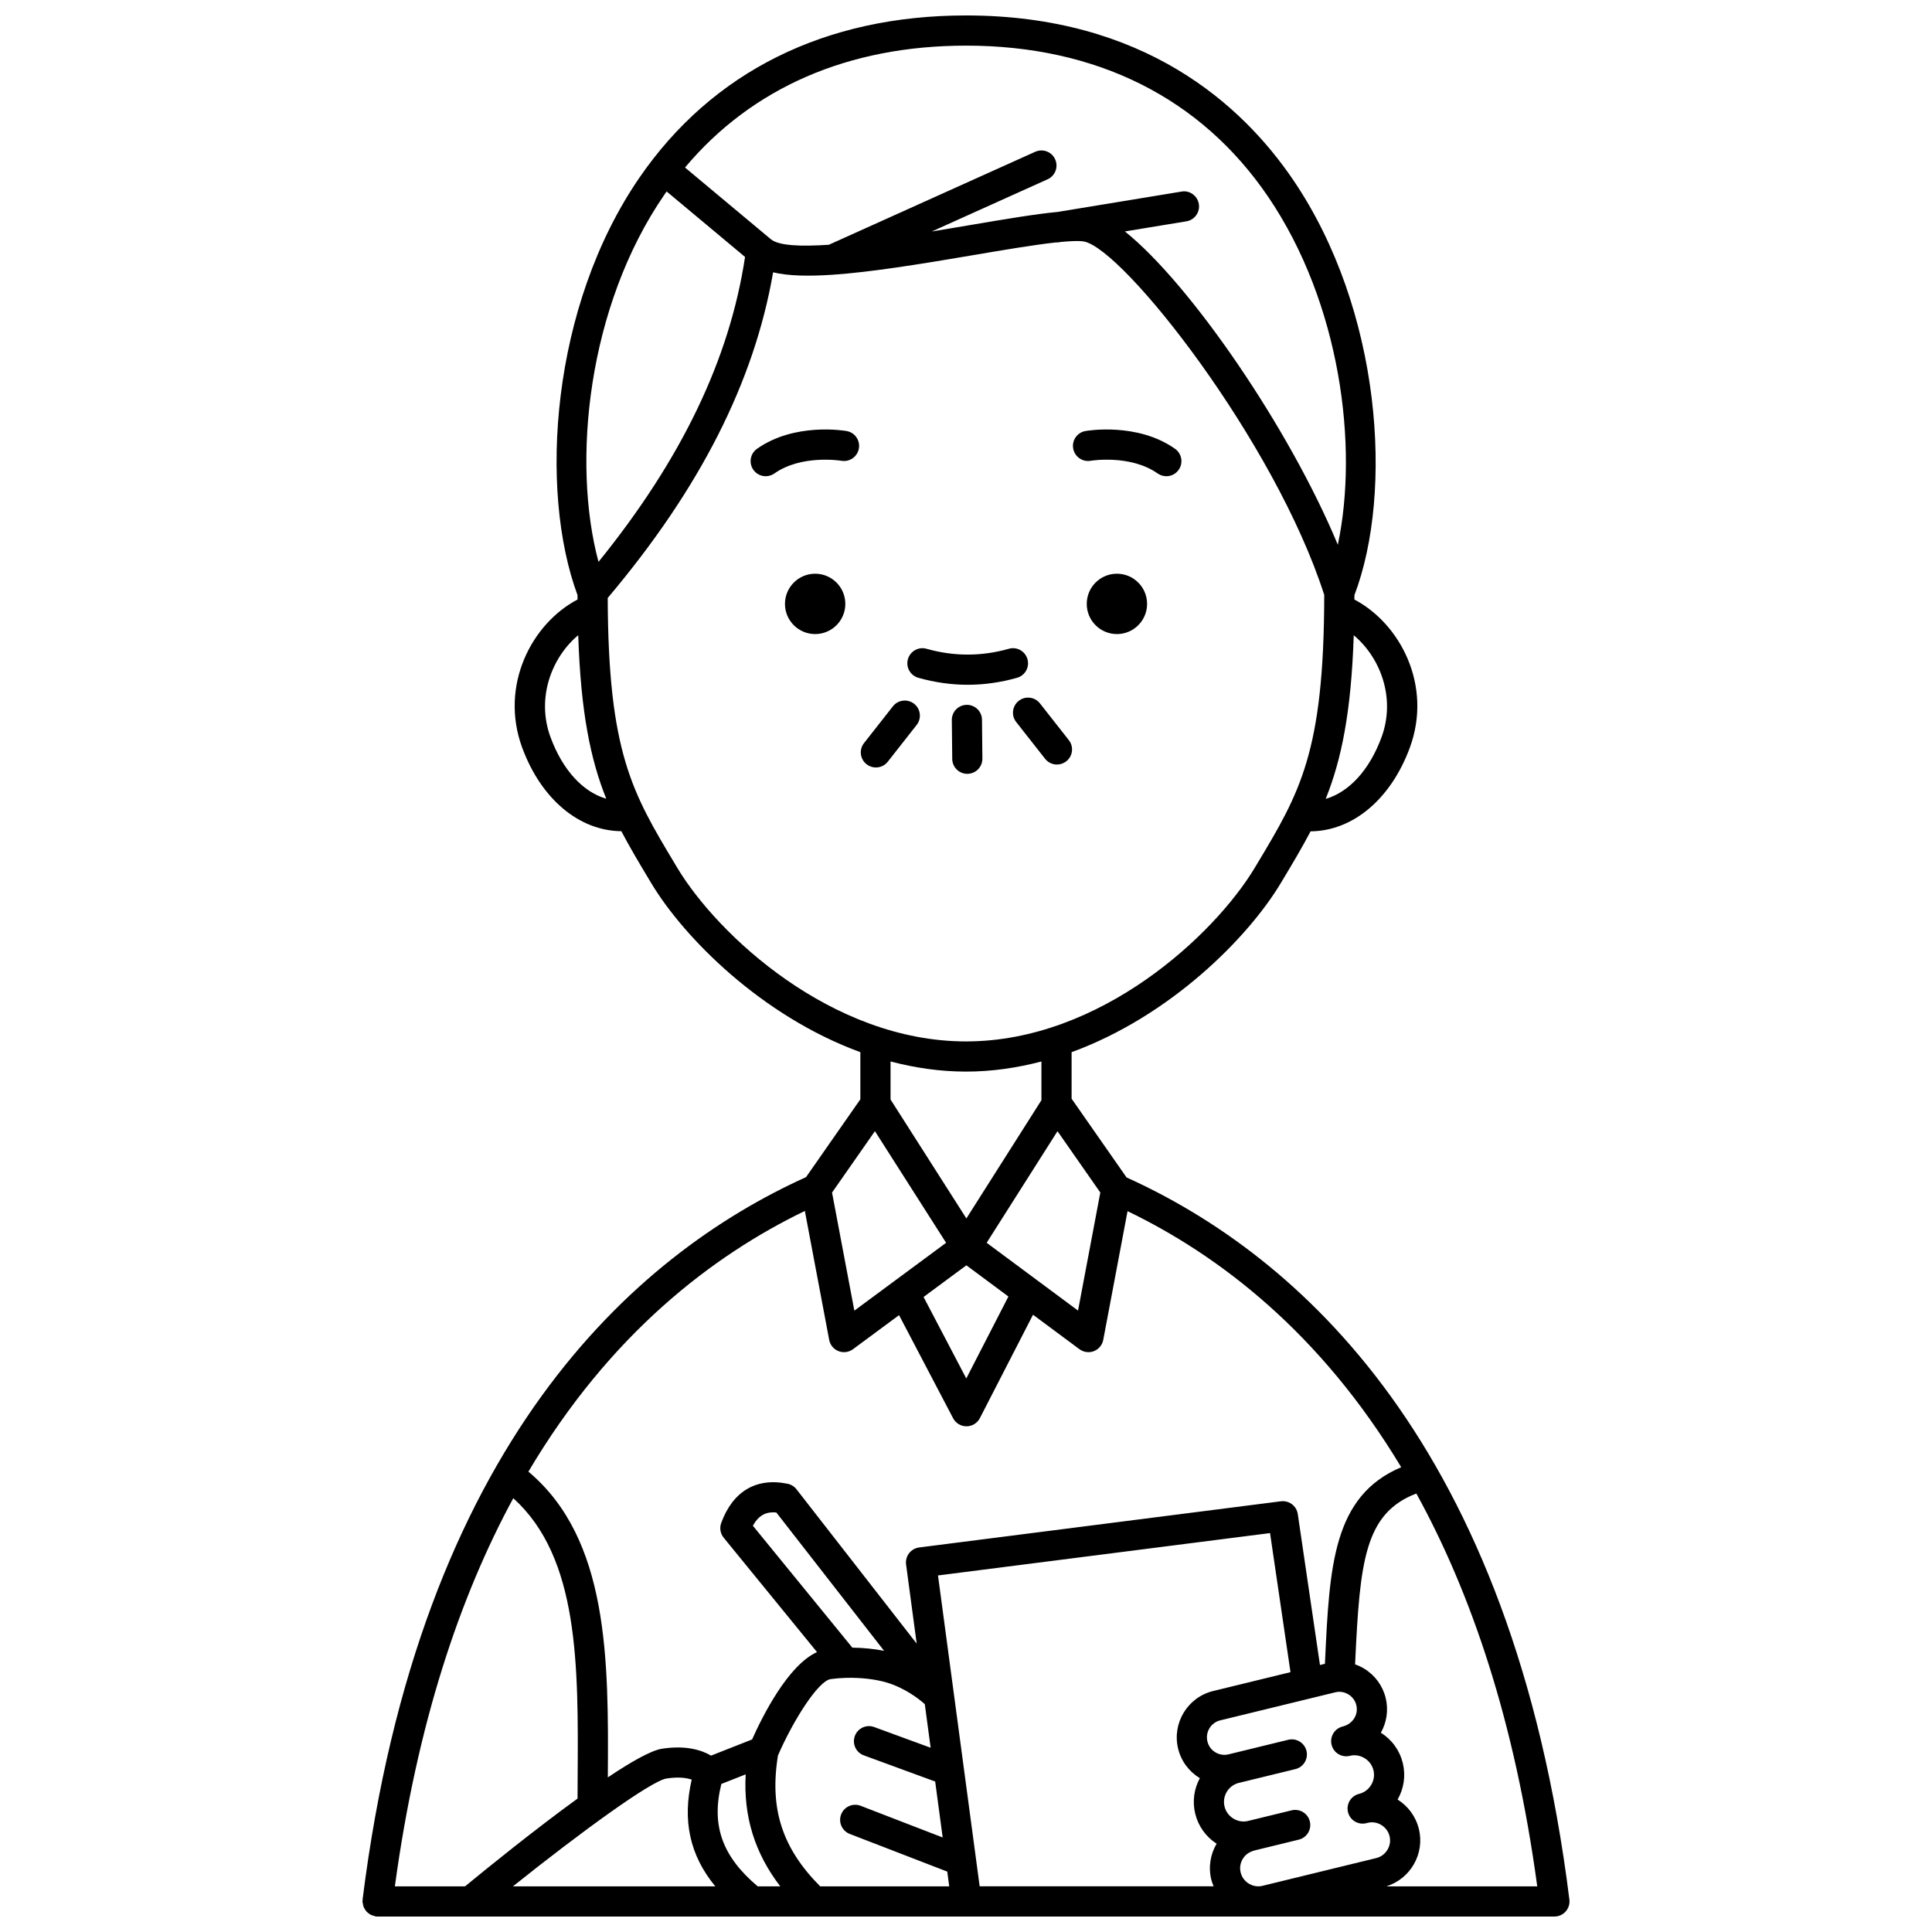 <?xml version="1.0" encoding="UTF-8"?>
<!-- Uploaded to: ICON Repo, www.iconrepo.com, Generator: ICON Repo Mixer Tools -->
<svg width="800px" height="800px" version="1.1" viewBox="144 144 512 512" xmlns="http://www.w3.org/2000/svg">
 <defs>
  <clipPath id="a">
   <path d="m240 148.09h320v503.81h-320z"/>
  </clipPath>
 </defs>
 <path d="m447.99 304.04c0 4.414-3.582 7.996-7.996 7.996-4.418 0-7.996-3.582-7.996-7.996 0-4.418 3.578-8 7.996-8 4.414 0 7.996 3.582 7.996 8"/>
 <path d="m433.02 266.11c0.109-0.02 10.547-1.727 17.77 3.363 0.699 0.492 1.504 0.73 2.301 0.73 1.254 0 2.496-0.586 3.269-1.695 1.273-1.805 0.84-4.297-0.965-5.574-9.98-7.035-23.199-4.801-23.754-4.703-2.168 0.383-3.613 2.445-3.238 4.617 0.375 2.172 2.453 3.637 4.617 3.262z"/>
 <path d="m368.02 304.04c0 4.414-3.582 7.996-7.996 7.996-4.418 0-8-3.582-8-7.996 0-4.418 3.582-8 8-8 4.414 0 7.996 3.582 7.996 8"/>
 <path d="m368.37 258.23c-0.559-0.098-13.77-2.336-23.754 4.703-1.805 1.273-2.238 3.766-0.965 5.574 0.781 1.105 2.016 1.695 3.269 1.695 0.797 0 1.598-0.238 2.301-0.73 7.172-5.059 17.52-3.402 17.766-3.363 2.168 0.375 4.242-1.07 4.625-3.246 0.383-2.176-1.066-4.25-3.242-4.633z"/>
 <path d="m387.37 323.62c4.332 1.23 8.734 1.852 13.082 1.852s8.75-0.621 13.082-1.852c2.125-0.602 3.359-2.812 2.754-4.934-0.602-2.125-2.816-3.367-4.934-2.754-7.254 2.055-14.57 2.055-21.812 0-2.106-0.609-4.332 0.633-4.934 2.754-0.602 2.125 0.637 4.336 2.762 4.934z"/>
 <g clip-path="url(#a)">
  <path d="m442.54 456.02-14.555-20.852v-12.332c26.141-9.543 46.75-30.328 55.418-44.773l0.504-0.84c2.734-4.555 5.203-8.691 7.41-12.91 11.152-0.082 21.277-8.496 26.309-22.195 6.031-16.398-2.492-32.801-14.699-39.234 0-0.398 0.012-0.77 0.012-1.172 10.383-27.293 7.195-75.578-16.262-110.08-13.504-19.859-39.504-43.539-86.672-43.539-37.289 0-67.219 14.867-86.551 42.996-23.445 34.109-26.711 82.762-16.406 110.62 0 0.402 0.012 0.773 0.012 1.168-12.199 6.418-20.707 22.832-14.676 39.246 5.027 13.676 15.137 22.062 26.281 22.152 2.203 4.211 4.672 8.344 7.402 12.895l0.539 0.898c8.668 14.441 29.266 35.223 55.398 44.766v12.496l-14.395 20.621c-45.484 20.586-102.37 70.508-117.52 191.46-0.012 0.09 0.023 0.164 0.02 0.246-0.008 0.09-0.055 0.16-0.055 0.25 0 0.188 0.082 0.352 0.109 0.535 0.035 0.273 0.066 0.531 0.16 0.785 0.082 0.242 0.211 0.453 0.34 0.672 0.133 0.223 0.258 0.438 0.43 0.633 0.168 0.191 0.363 0.34 0.566 0.496 0.203 0.156 0.395 0.309 0.633 0.426 0.234 0.121 0.492 0.184 0.75 0.25 0.18 0.047 0.332 0.152 0.52 0.176 0.16 0.012 0.324 0.023 0.488 0.023h0.004 233.33c0.02 0 0.035 0.004 0.055 0.004 0.012 0 0.02-0.004 0.031-0.004h78.465c1.148 0 2.238-0.492 3-1.352 0.758-0.859 1.113-2.004 0.973-3.144-15.078-120.88-71.895-170.79-117.37-191.38zm-42.441 23.301 11.141 8.27-11.164 21.715-11.32-21.594zm5.375-5.969 18.773-29.574 11.348 16.258-5.906 31.285zm104.65-133.99c-3.215 8.734-8.617 14.551-14.805 16.355 4.168-10.363 6.758-22.902 7.438-43.363 6.957 5.789 11.215 16.535 7.367 27.008zm-110.12-183.27c34.566 0 62.246 13.848 80.059 40.039 19.203 28.25 23.996 66.195 18.473 92.238-12.809-30.836-39.117-69.18-56.426-83.035l16.297-2.68c2.18-0.355 3.656-2.414 3.297-4.59-0.359-2.18-2.43-3.691-4.594-3.293l-32.797 5.391c-5.746 0.539-13.633 1.852-23.852 3.59-2.902 0.496-6.148 1.047-9.535 1.598l30.699-13.836c2.016-0.91 2.91-3.273 2.004-5.289s-3.273-2.906-5.285-2.004l-54.684 24.641c-7.387 0.504-13.25 0.27-15.332-1.434-0.031-0.031-0.066-0.059-0.102-0.082l-22.691-18.953c17.754-21.172 43.309-32.301 74.469-32.301zm-79.957 39.531c0.203-0.297 0.406-0.586 0.613-0.887l20.785 17.359c-4.098 27.117-16.836 53.637-38.836 80.809-7.113-26.508-2.918-67.676 17.438-97.281zm-30.156 143.74c-3.856-10.484 0.391-21.238 7.344-27.027 0.676 20.453 3.266 32.984 7.434 43.34-6.18-1.793-11.57-7.602-14.777-16.312zm33.574 34.582-0.539-0.902c-11.395-18.984-17.727-29.598-17.875-70.578 24.418-28.926 38.812-57.23 43.832-86.297 3.969 0.957 9.281 1.074 15.727 0.645 0.004 0 0.012 0.004 0.016 0.004 0.008 0 0.02-0.008 0.027-0.008 9.793-0.664 22.266-2.641 37.148-5.176 8.023-1.363 16.195-2.75 22.086-3.391 0.035 0 0.062 0.016 0.102 0.016 0.215 0 0.434-0.016 0.652-0.055l0.484-0.078c2.715-0.258 4.902-0.344 6.129-0.121 10.469 1.926 50.605 52.93 63.684 93.66-0.062 41.711-6.41 52.32-17.895 71.445l-0.504 0.84c-10.676 17.801-40.898 46.039-76.535 46.039-35.641 0-65.859-28.238-76.539-46.043zm76.539 54.039c6.883 0 13.562-0.996 19.984-2.68v10.258l-19.887 31.336-20.098-31.516v-10.082c6.426 1.684 13.109 2.684 20 2.684zm-24.141 15.785 18.863 29.586-24.316 17.98-5.91-31.297zm-18.57 21.148 6.449 34.164c0.25 1.352 1.188 2.481 2.469 2.981 0.473 0.188 0.969 0.277 1.461 0.277 0.844 0 1.68-0.266 2.379-0.785l12.207-9.027 14.32 27.316c0.691 1.32 2.055 2.144 3.543 2.144h0.016c1.496-0.008 2.859-0.844 3.543-2.172l14.078-27.395 12.301 9.129c0.699 0.52 1.535 0.789 2.383 0.789 0.492 0 0.988-0.09 1.457-0.273 1.285-0.504 2.219-1.629 2.473-2.984l6.438-34.113c24.09 11.629 51.008 32.059 72.523 67.859-18.094 7.652-19 26.246-20.18 51.289l-0.039 0.809-1.312 0.32-5.879-40c-0.32-2.156-2.281-3.644-4.461-3.387l-95.883 12.238c-1.055 0.137-2.016 0.688-2.668 1.531-0.648 0.844-0.93 1.914-0.793 2.969l2.812 20.977-31.852-40.895c-0.582-0.75-1.414-1.266-2.348-1.461-8.297-1.723-14.535 1.988-17.605 10.395-0.484 1.324-0.234 2.805 0.66 3.898l24.73 30.312c-7.68 3.461-14.434 16.949-17.203 23.152l-10.875 4.285c-2.367-1.395-6.512-2.828-13.02-1.824-2.848 0.438-8.121 3.426-14.336 7.59 0.203-31.086 0.316-63.109-21.051-81.023 21.648-36.555 48.902-57.32 73.262-69.086zm139.59 141.49c0.535 2.133 2.688 3.43 4.824 2.91 1.34-0.336 2.727-0.109 3.918 0.617 1.191 0.723 2.023 1.855 2.352 3.195 0.328 1.336 0.109 2.727-0.617 3.914-0.711 1.168-1.816 1.996-3.117 2.336-0.059 0.016-0.105 0.027-0.105 0.027-2.141 0.535-3.434 2.703-2.906 4.84 0.531 2.141 2.695 3.441 4.832 2.922 0.051-0.016 0.105-0.027 0.16-0.039l0.223-0.059c1.234-0.301 2.519-0.098 3.617 0.574 1.105 0.672 1.879 1.723 2.18 2.961 0.305 1.238 0.102 2.527-0.57 3.625-0.668 1.105-1.719 1.879-2.957 2.18l-30.129 7.348c-1.234 0.309-2.527 0.102-3.625-0.57-1.105-0.672-1.879-1.723-2.18-2.957-0.305-1.238-0.102-2.527 0.57-3.629 0.672-1.105 1.719-1.875 3.32-2.266h0.008 0.004s0.004 0 0.004-0.004l11.492-2.805c2.148-0.523 3.461-2.688 2.938-4.832-0.52-2.148-2.691-3.457-4.832-2.938l-11.504 2.805c-1.336 0.34-2.727 0.109-3.918-0.617-1.191-0.723-2.023-1.855-2.352-3.195-0.68-2.773 1.027-5.586 3.797-6.269h0.012 0.004l14.965-3.652c2.148-0.523 3.461-2.688 2.938-4.836-0.523-2.144-2.688-3.453-4.832-2.934l-14.969 3.652h-0.004l-0.844 0.207c-2.469 0.609-5-0.914-5.602-3.406-0.609-2.484 0.918-5 3.402-5.602l30.461-7.426c1.184-0.301 2.43-0.102 3.5 0.547 1.062 0.648 1.812 1.664 2.098 2.856 0.602 2.469-0.898 4.961-3.625 5.66h-0.004c-0.105 0.027-0.203 0.055-0.305 0.082v0.004h-0.004c-1.973 0.652-3.129 2.727-2.617 4.773zm-135.53 37.492c-10.062-10.102-13.473-20.574-11.184-34.688 4.035-9.297 10.676-19.77 13.957-20.23 1.227-0.172 2.512-0.277 3.816-0.32 0.113 0.004 0.234-0.004 0.348-0.012 3.754-0.094 7.656 0.336 10.652 1.227 4.856 1.438 8.535 4.328 10.137 5.738l1.547 11.555-14.957-5.484c-2.078-0.766-4.371 0.305-5.129 2.375-0.758 2.074 0.305 4.375 2.379 5.129l18.91 6.934 1.988 14.828-21.738-8.398c-2.059-0.793-4.375 0.227-5.172 2.289-0.797 2.059 0.227 4.375 2.289 5.172l25.836 9.98 0.516 3.906zm-16.559 0c-9.383-7.902-12.371-16.156-9.629-27.133l6.445-2.539c-0.609 11.203 2.418 20.871 9.16 29.672zm-96.152 0c5.875-43.148 17.211-76.742 31.383-102.86 17.422 15.746 17.25 44.133 17.055 74.086l-0.027 5.516c-11.41 8.285-23.711 18.242-29.812 23.262zm71.977-28.574c3.332-0.512 5.441-0.137 6.688 0.297-2.508 10.852-0.508 20.066 6.25 28.277h-53.617c17.914-14.328 36.629-27.949 40.68-28.574zm22.902-66.984c1.715-3.156 3.941-3.731 6.211-3.516l28.562 36.668c-2.621-0.527-5.516-0.812-8.414-0.848zm49.055 13.172 87.996-11.23 5.418 36.859-20.504 5c-6.766 1.656-10.922 8.504-9.277 15.27 0.832 3.402 2.977 6.144 5.762 7.82-1.512 2.777-2.035 6.106-1.227 9.418 0.809 3.297 2.816 6.109 5.672 7.949-1.637 2.769-2.234 6.16-1.41 9.531 0.152 0.617 0.387 1.191 0.621 1.766l-62.008-0.004zm118.84 82.387c6.363-2.012 10.203-8.613 8.602-15.191-0.824-3.367-2.914-6.098-5.641-7.809 1.691-2.949 2.18-6.375 1.375-9.672-0.82-3.352-2.879-6.203-5.812-8.035 1.523-2.699 2.066-5.957 1.281-9.203-0.801-3.266-2.832-6.039-5.719-7.793-0.766-0.465-1.566-0.832-2.391-1.121l0.027-0.586c1.246-26.605 2.461-39.434 16.207-44.691 14.488 26.301 26.102 60.246 32.039 104.11z"/>
 </g>
 <path d="m400.39 349.07c2.207-0.023 3.977-1.832 3.953-4.043l-0.105-10.285c-0.023-2.195-1.812-3.953-4-3.953h-0.043c-2.207 0.023-3.977 1.832-3.953 4.043l0.109 10.289c0.023 2.195 1.812 3.953 4 3.953 0.008-0.004 0.023-0.004 0.039-0.004z"/>
 <path d="m413.3 335.34 7.656 9.742c0.789 1.004 1.965 1.527 3.148 1.527 0.863 0 1.738-0.281 2.473-0.855 1.734-1.367 2.035-3.879 0.672-5.613l-7.656-9.742c-1.363-1.734-3.879-2.031-5.613-0.672-1.742 1.367-2.043 3.879-0.68 5.613z"/>
 <path d="m380.63 331.18-7.656 9.742c-1.363 1.738-1.062 4.25 0.672 5.613 0.73 0.574 1.602 0.855 2.473 0.855 1.184 0 2.356-0.523 3.148-1.527l7.656-9.742c1.363-1.738 1.062-4.25-0.672-5.613-1.738-1.359-4.254-1.066-5.621 0.672z"/>
</svg>